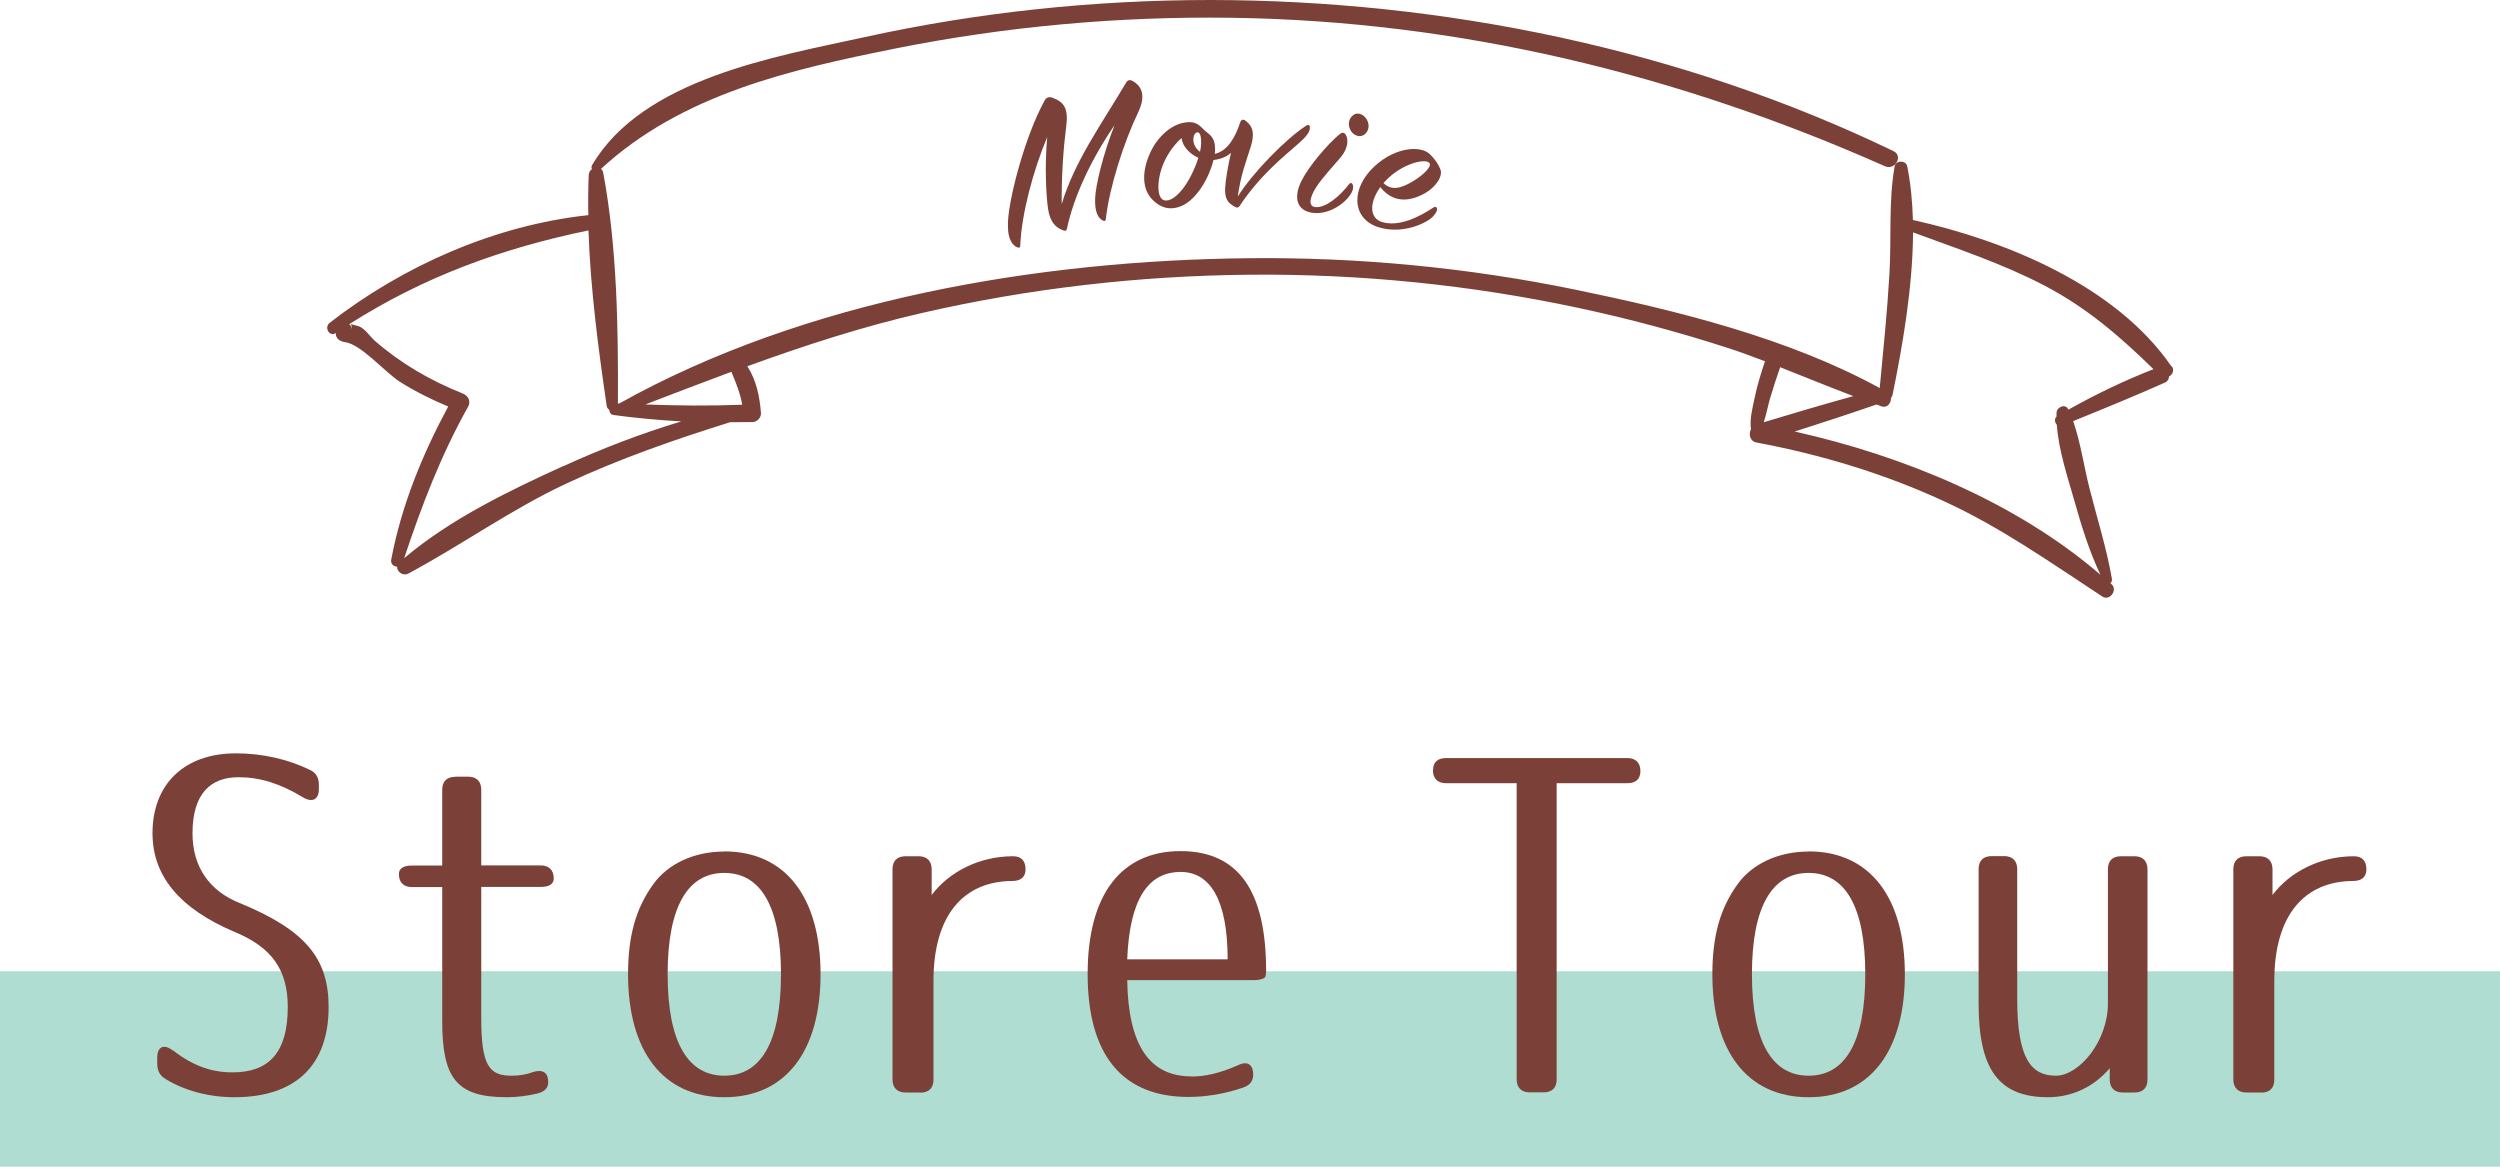 <?xml version="1.0" encoding="UTF-8"?><svg id="_レイヤー_2" xmlns="http://www.w3.org/2000/svg" width="180" height="84" viewBox="0 0 180 84"><defs><style>.cls-1{fill:#afddd2;}.cls-2{fill:#7b4138;}</style></defs><g id="_レイヤー_1-2"><rect class="cls-1" y="69.93" width="180" height="14.07"/><path class="cls-2" d="M73.46,17.67c0,.16-.09.2-.24.13-.29-.13-.65-.53-.65-1.51-.06-1.55,1.15-6.32,2.62-9.01.11-.23.28-.34.57-.25.86.31,1.17.78,1.01,2.05-.2,1.55-.34,3.42-.33,5.62.92-3.09,2.94-5.87,4.62-8.72.14-.24.29-.27.54-.12.84.51.75,1.36.37,2.18-1.02,2.11-2.1,5.43-2.35,7.73-.03.16-.09.17-.23.1-.28-.14-.58-.53-.54-1.57.02-.92.58-3.23,1.4-5.29-1.66,2.41-2.94,5.14-3.42,7.41-.03.17-.09.23-.24.18-.59-.2-.99-.62-1.13-1.56-.13-.86-.26-3.02-.06-5.17-1.01,2.39-1.86,5.58-1.94,7.8Z"/><path class="cls-2" d="M89.3,14.77c-.08.12-.16.22-.33.15-.58-.3-.79-.59-.76-1.38.03-.6.2-1.56.42-2.54-.31.3-.79.47-1.26.52-.31,1.29-1.23,2.89-2.35,3.33-.57.23-1.28.27-2.01-.44-.82-.79-.79-2.11-.2-3.4.5-1.12,1.51-2.08,2.58-2.2.53-.06.83.05,1.21.45.42.44.94.52.88,1.64,0,.04-.01.11-.01.18.94-.23,1.47-1.2,1.83-2.28.07-.22.24-.22.38-.11.58.44.65.99.37,1.89-.36,1.14-.7,1.96-.93,3.57,1.11-1.77,3.52-4.19,4.88-5.07.21-.14.3-.1.31.1.02.32-.27.68-.87,1.2-.95.85-2.63,2.14-4.15,4.39ZM85.08,9.94c-.44.37-.87.94-1.18,1.55-.6,1.2-.64,2.6-.19,2.88.46.28,1.33-.32,2.05-1.74.23-.46.41-.89.52-1.27-.56-.24-1.15-.79-1.2-1.41ZM86.45,9.83c-.09-.47-.47-.35-.52.09-.05.4.13.76.47,1.01.1-.44.1-.82.05-1.09Z"/><path class="cls-2" d="M93.73,12.98c.53-1.05,1.91-2.65,2.7-3.3.19-.15.32-.17.44-.01.22.29.23.95-.31,1.62-.48.58-1.34,1.48-1.79,2.18-.52.81-.56,1.4-.06,1.44.7.08,1.73-.74,2.43-1.66.11-.12.22-.08.26.06.08.26-.04.56-.31.89-.67.81-1.75,1.25-2.61,1.12-1.16-.17-1.36-1.16-.75-2.34ZM98.15,9.74c-.27.16-.75.01-.94-.42-.21-.46-.04-.89.3-1.08.34-.2.83.09.98.54.15.44-.06.81-.33.96Z"/><path class="cls-2" d="M99.46,15.97c1.24.41,2.72-.35,3.75-1.03.12-.09.25-.04.26.11.02.14-.18.51-.59.78-.97.62-2.33.89-3.49.57-1.89-.49-2.22-2.47-.72-4.13,1.52-1.65,3.57-1.87,4.29-1.16.36.36.59.68.75,1.09.18.45-.27,1.26-1.2,1.76-1.09.58-2.22.64-3.13-.49-.86,1.22-.71,2.23.08,2.5ZM101.77,13.03c.72-.44,1.34-1.05,1.15-1.29-.28-.37-1.98.05-3.11,1.23-.07.07-.15.15-.2.21.67.67,1.5.24,2.16-.15Z"/><path class="cls-2" d="M156.35,26.39c-4-5.83-11.93-9.07-18.62-10.55-.04-1.33-.16-2.63-.41-3.87-.09-.45-.83-.44-.91.02-.44,2.52-.22,5.17-.37,7.73-.16,2.75-.44,5.48-.7,8.22-6.59-3.61-14.62-5.58-21.89-7.08-7.73-1.59-15.63-2.35-23.52-2.27-15.15.15-31.94,2.97-45.34,10.46-.03,0-.07,0-.1,0,.03-5.41-.06-11.31-1.06-16.62-.02-.12-.08-.21-.16-.27,5.85-5.38,13.6-7.14,21.21-8.67,7.95-1.59,16.06-2.32,24.16-2.21,16.37.22,32.14,4.06,47.08,10.69.72.32,1.34-.74.61-1.09C121.14,3.55,103.98.02,87.16,0c-8.38,0-16.76.88-24.94,2.68-6.39,1.4-15.94,2.99-19.59,9.21-.06.11-.05.21-.01.29-.13.09-.22.23-.23.41-.04.95-.05,1.92-.03,2.9-6.71.72-13.31,3.63-18.62,7.75-.42.33-.03,1.04.44.74,0,.01,0,.02,0,.03-.02.37.32.58.64.62,1.16.13,2.93,2.2,3.96,2.85,1.11.71,2.28,1.28,3.49,1.79-1.86,3.45-3.37,7.14-4.1,11.01-.06.32.17.52.42.52-.02.36.42.7.8.5,3.87-2.07,7.4-4.62,11.4-6.49,3.81-1.78,7.78-3.16,11.78-4.41.53,0,1.07,0,1.6-.01.32,0,.64-.3.62-.64-.09-1.21-.34-2.39-.98-3.38,4.1-1.49,8.24-2.84,12.55-3.83,7.75-1.78,15.68-2.69,23.63-2.76,7.94-.07,15.89.73,23.66,2.39,3.6.77,7.15,1.72,10.65,2.85.94.3,1.86.64,2.78.99-.3.89-.57,1.78-.76,2.7-.15.71-.35,1.47-.25,2.19-.18.36-.08.87.39.96,4.65.87,9.17,2.23,13.47,4.21,4.12,1.89,7.67,4.41,11.44,6.88.53.35,1.13-.47.66-.89-.03-.02-.05-.04-.08-.07.08-.07.13-.18.11-.3-.38-2.2-1.06-4.34-1.61-6.51-.41-1.6-.64-3.29-1.18-4.86,2.22-.9,4.44-1.81,6.62-2.78.19-.09.27-.25.28-.43.25-.14.4-.44.21-.73ZM40.57,33.55c-3.91,1.78-8.16,3.83-11.47,6.64,1.26-3.79,2.65-7.42,4.61-10.92.22-.4-.02-.79-.4-.94-2.32-.93-4.44-2.15-6.33-3.8-.37-.33-.74-.94-1.22-1.06-.79-.2-.39-.18-.42.23-.02-.14-.09-.27-.19-.36,5.37-3.42,10.98-5.46,17.22-6.75.14,4.22.72,8.59,1.31,12.62.02.14.09.24.19.3,0,.17.1.34.3.37,1.62.22,3.25.37,4.89.46-2.9.87-5.73,1.96-8.49,3.22ZM46.44,29.13c2.08-.8,4.14-1.59,6.22-2.36.33.79.63,1.52.78,2.37-2.34.09-4.66.07-6.99-.02ZM127.41,28.8c.23-.79.49-1.58.76-2.36,1.76.69,3.5,1.41,5.27,2.08-2.16.6-4.31,1.23-6.45,1.88.18-.52.28-1.09.42-1.6ZM148.92,29.5s0-.02-.01-.03c-.2-.44-.83-.16-.84.25,0,.09,0,.18,0,.27-.17.16-.13.44.02.59.13,1.82.75,3.67,1.24,5.39.52,1.85,1.08,3.68,1.9,5.41-6.06-5.22-14.19-8.56-22.01-10.31,1.95-.62,3.9-1.26,5.84-1.93.01,0,.02-.01.03-.02.13.04.26.09.38.14.42.14.7-.25.68-.61.05-.05.09-.12.11-.2.73-3.58,1.46-7.77,1.48-11.72,3.19,1.18,6.41,2.24,9.44,3.82,3.05,1.59,5.46,3.67,7.87,6.03-2.1.82-4.15,1.81-6.12,2.91Z"/><path class="cls-2" d="M12.46,75.63c1.47,1.14,2.81,1.58,4.28,1.58,2.61,0,3.98-1.41,3.98-4.71,0-2.72-1.2-4.3-3.78-5.38-4.08-1.72-5.96-4.1-5.96-7.13,0-3.46,2.21-5.75,6.02-5.75,1.91,0,3.78.44,5.29,1.18.47.2.67.57.67,1.11v.27c0,.77-.47,1.01-1.14.61-1.67-1.01-3.11-1.45-4.65-1.45-1.97,0-3.31,1.14-3.31,4.04,0,2.46,1.27,4.17,3.38,5.01,4.82,1.98,6.42,4.04,6.42,7.5,0,4.1-2.28,6.49-6.79,6.49-1.81,0-3.58-.47-4.95-1.31-.44-.27-.6-.61-.6-1.14v-.4c0-.81.5-1.01,1.14-.5Z"/><path class="cls-2" d="M32.77,55.92h.94c.6,0,.94.34.94.94v5.45h4.28c.6,0,.94.34.94.94,0,.4-.33.61-.94.61h-4.28v9.42c0,3.46.57,4.17,2.18,4.17.54,0,1.04-.07,1.57-.27.67-.2,1.07.03,1.07.74,0,.4-.23.67-.77.81-.7.17-1.47.27-2.21.27-3.61,0-4.65-1.35-4.65-5.48v-9.65h-2.18c-.6,0-.94-.34-.94-.94,0-.4.33-.61.94-.61h2.18v-5.45c0-.61.33-.94.94-.94Z"/><path class="cls-2" d="M52.15,61.3c4.45,0,6.93,3.36,6.93,8.85s-2.48,8.85-6.93,8.85-6.93-3.36-6.93-8.85c0-2.72.54-4.74,1.84-6.52,1-1.38,2.84-2.32,5.09-2.32ZM52.15,77.45c2.58,0,4.08-2.32,4.08-7.3s-1.51-7.3-4.08-7.3-4.08,2.32-4.08,7.3,1.51,7.3,4.08,7.3Z"/><path class="cls-2" d="M66.27,78.66h-1.07c-.6,0-.94-.34-.94-.94v-15.13c0-.61.33-.94.94-.94h.94c.6,0,.94.34.94.94v1.85c1.24-1.65,3.41-2.79,5.86-2.79.6,0,.9.34.9.94,0,.54-.33.84-.94.84h.03c-3.55,0-5.72,2.45-5.72,7.2v7.1c0,.61-.33.94-.94.94Z"/><path class="cls-2" d="M85.78,77.51c1,0,2.04-.24,3.35-.81.67-.34,1.1-.07,1.1.67,0,.47-.23.77-.74.94-1.27.44-2.64.67-3.92.67-4.82,0-7.26-3.09-7.26-8.85s2.44-8.85,6.69-8.85,6.16,2.99,6.16,8.61c0,.07,0,.17-.03.34,0,.2-.3.34-.9.34h-9.07c.07,4.78,1.67,6.93,4.62,6.93ZM85.01,62.78c-2.34,0-3.68,1.95-3.85,6.29h7.23c0-4.3-1.27-6.29-3.38-6.29Z"/><path class="cls-2" d="M103.18,55.45c0-.57.33-.87.94-.87h13.05c.6,0,.94.34.94.94,0,.57-.33.87-.94.87h-5.09v21.32c0,.61-.33.94-.94.94h-1c-.6,0-.94-.34-.94-.94v-21.32h-5.09c-.6,0-.94-.34-.94-.94Z"/><path class="cls-2" d="M130.22,61.3c4.45,0,6.93,3.36,6.93,8.85s-2.48,8.85-6.93,8.85-6.93-3.36-6.93-8.85c0-2.72.54-4.74,1.84-6.52,1-1.38,2.84-2.32,5.09-2.32ZM130.22,77.45c2.58,0,4.08-2.32,4.08-7.3s-1.51-7.3-4.08-7.3-4.08,2.32-4.08,7.3,1.51,7.3,4.08,7.3Z"/><path class="cls-2" d="M143.4,61.64h.9c.6,0,.94.34.94.94v9.35c0,4.24.97,5.52,2.78,5.52,1.67,0,3.75-2.46,3.75-5.21v-9.65c0-.61.33-.94.94-.94h.97c.6,0,.94.34.94.94v15.13c0,.61-.33.94-.94.94h-.84c-.6,0-.94-.34-.94-.94v-.81c-1.1,1.31-2.68,2.09-4.45,2.09-3.55,0-4.99-2.02-4.99-6.73v-9.69c0-.61.33-.94.94-.94Z"/><path class="cls-2" d="M162.81,78.66h-1.07c-.6,0-.94-.34-.94-.94v-15.13c0-.61.33-.94.94-.94h.94c.6,0,.94.34.94.94v1.85c1.24-1.65,3.41-2.79,5.86-2.79.6,0,.9.34.9.94,0,.54-.33.84-.94.84h.03c-3.55,0-5.72,2.45-5.72,7.2v7.1c0,.61-.33.94-.94.94Z"/></g></svg>